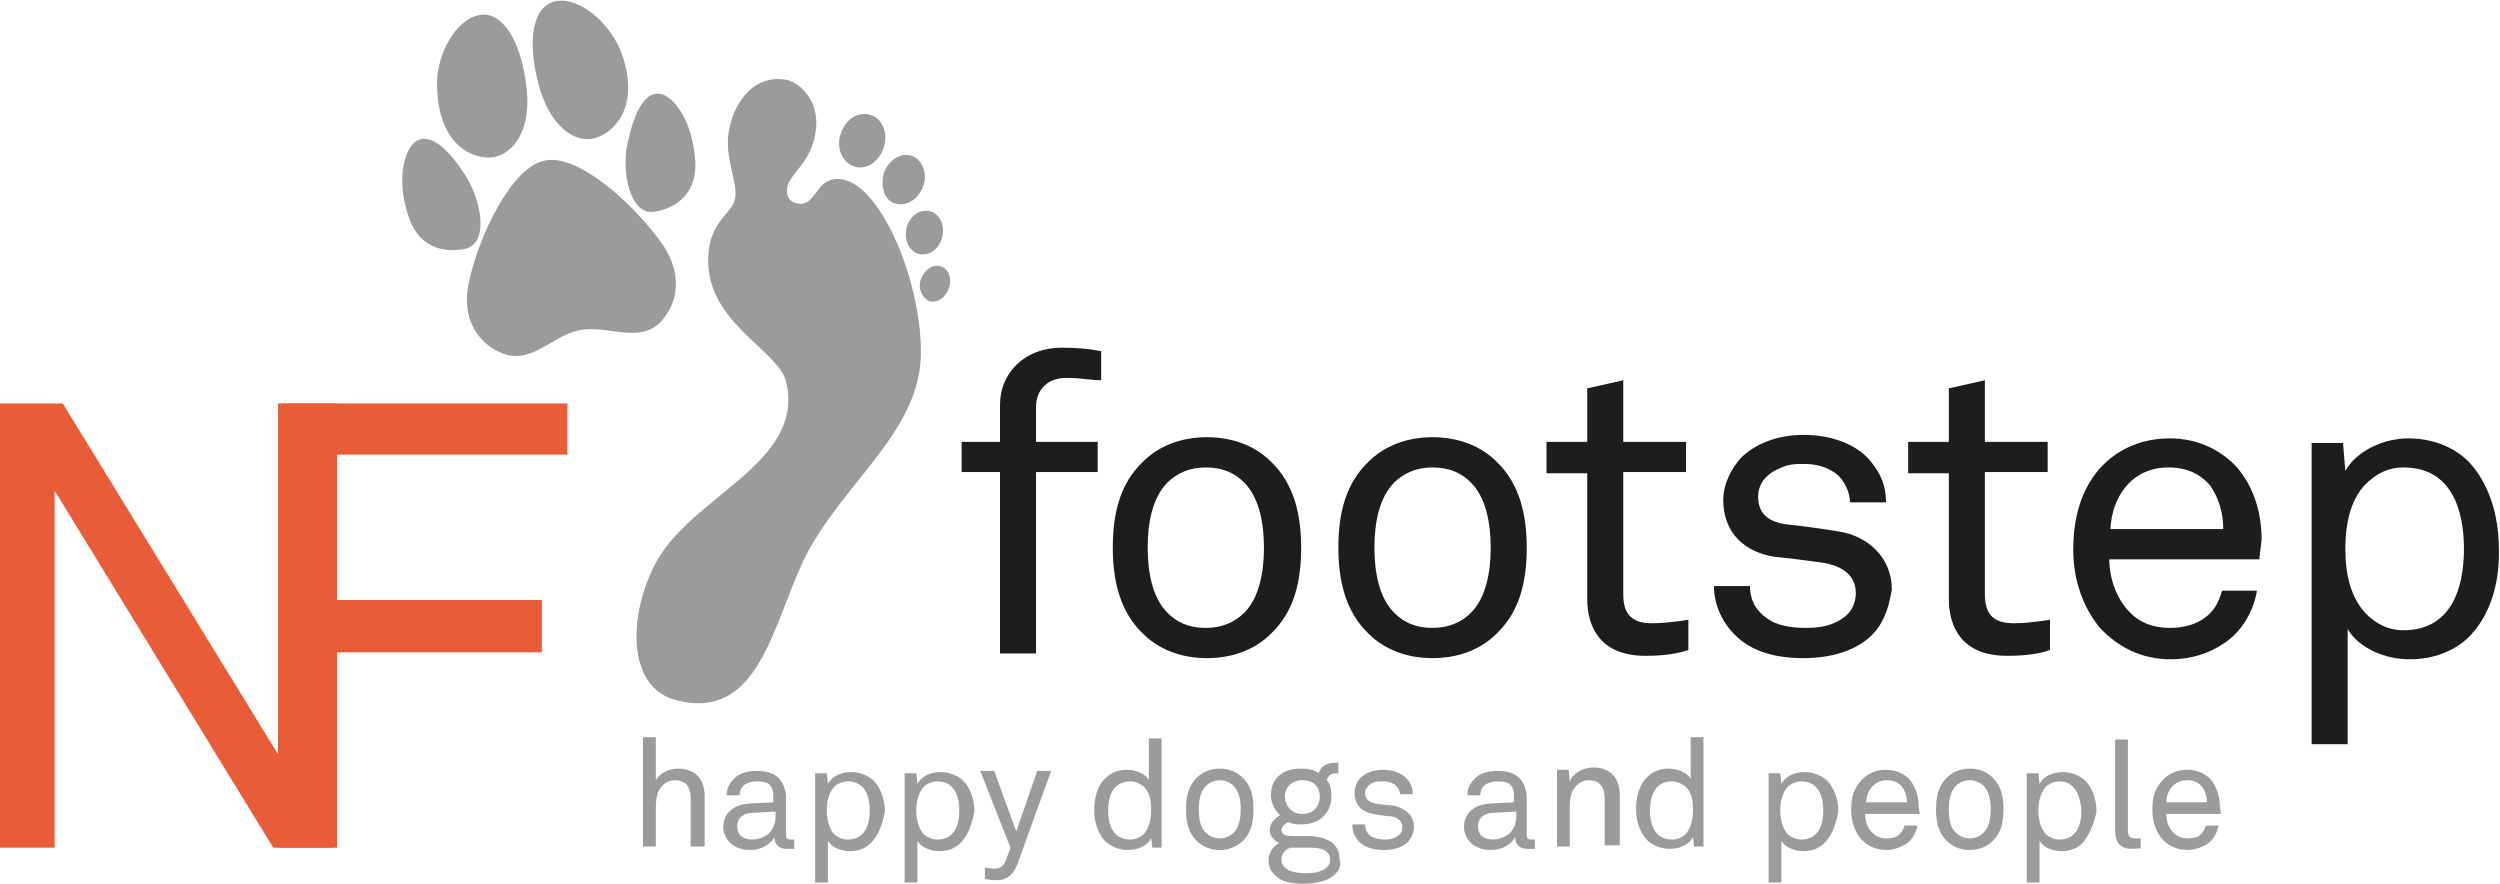 <?xml version="1.0" encoding="utf-8"?>
<!-- Generator: Adobe Illustrator 19.1.0, SVG Export Plug-In . SVG Version: 6.00 Build 0)  -->
<svg version="1.1" id="Ebene_1" xmlns="http://www.w3.org/2000/svg" xmlns:xlink="http://www.w3.org/1999/xlink" x="0px" y="0px"
	 viewBox="0 0 215 76" width="215" height="76" style="enable-background:new 0 0 215 76;" xml:space="preserve">
<style type="text/css">
	.st0{fill:#9B9B9A;}
	.st1{fill:#E85C37;}
	.st2{fill:#1D1D1B;}
</style>
<g>
	<path class="st0" d="M53.5,4.7c-0.9-2.6-3.6-5-5.7-4.6c-2,0.4-2.4,3.3-1.6,6.7c1,4.3,3.4,5.5,4.9,5.1C52.7,11.5,55.1,9.3,53.5,4.7
		L53.5,4.7z"/>
	<g>
		<path class="st0" d="M37.6,7.7c-0.2-2.8,1.5-6,3.6-6.4c2-0.4,3.5,2.2,4,5.6c0.7,4.3-1.1,6.3-2.7,6.6C40.9,13.8,37.8,12.7,37.6,7.7
			L37.6,7.7z"/>
		<path class="st0" d="M40,21.4c-1.4,0.3-3.8,0.2-4.8-2.6c-1.2-3.4-0.4-5.9,0.5-6.6c1.3-0.9,2.9,0.7,4.2,2.7
			C41.3,16.9,42.2,20.9,40,21.4L40,21.4z"/>
		<path class="st0" d="M56.3,18.2c1.4-0.2,3.6-1.2,3.5-4.2c-0.2-3.6-1.8-5.6-2.9-5.9c-1.5-0.4-2.4,1.8-2.9,4.1
			C53.4,14.5,54.1,18.6,56.3,18.2L56.3,18.2z"/>
		<path class="st0" d="M49.8,28.4c-2.4,0.5-4.2,3.1-6.8,1.9c-2-0.9-3.3-3-2.7-5.9c0.8-4,3.7-10.1,6.6-10.6c2.9-0.6,7.9,4,10.2,7.4
			c1.6,2.5,1.2,4.9-0.3,6.5C54.9,29.6,52.2,27.9,49.8,28.4L49.8,28.4z"/>
		<path class="st0" d="M76,14.9c0.4-1.1,1.4-1.8,2.4-1.5c0.9,0.3,1.4,1.5,1,2.6c-0.4,1.1-1.4,1.8-2.4,1.5
			C76.1,17.3,75.7,16.1,76,14.9L76,14.9z"/>
		<path class="st0" d="M72.3,11.5c0.4-1.2,1.5-2,2.6-1.6c1,0.3,1.5,1.6,1.1,2.8c-0.4,1.2-1.5,2-2.6,1.6
			C72.4,13.9,71.9,12.7,72.3,11.5L72.3,11.5z"/>
		<path class="st0" d="M78,19.5c0.3-1,1.2-1.6,2.1-1.3c0.8,0.3,1.2,1.3,0.9,2.3c-0.3,1-1.2,1.6-2.1,1.3C78.1,21.5,77.7,20.5,78,19.5
			L78,19.5z"/>
		<path class="st0" d="M79.2,24c0.3-0.8,1-1.3,1.7-1.1c0.7,0.2,1,1.1,0.7,1.9c-0.3,0.8-1,1.3-1.7,1.1C79.3,25.6,78.9,24.8,79.2,24
			L79.2,24z"/>
		<path class="st0" d="M70.2,10.8c-0.2,3.2-2.4,4.1-2.5,5.4c-0.1,0.8,0.3,1.2,0.9,1.3c1.5,0.3,1.5-1.9,3.2-2.1
			c3.6-0.4,7.4,8.4,7.4,14.9c0,6.9-6.9,11.3-10.1,17.9c-2.7,5.7-3.9,13.9-11,12c-4.2-1.1-4.1-7.3-1.7-11.8
			c3.1-5.8,12.9-8.6,11.2-15.6c-0.7-2.7-6.7-5-6.7-10.4c0-3.4,2.1-4,2.3-5.3c0.3-1.1-0.7-3.1-0.6-5.2c0.2-2.6,2-5.7,5.2-5
			C69,7.3,70.3,8.7,70.2,10.8L70.2,10.8z"/>
		<g>
			<path class="st1" d="M23.5,72.9L4.7,42.2v30.7H0V34.7h5.4l18.9,30.8V34.7h4.7v38.2H23.5z"/>
			<path class="st1" d="M28.7,39.1v12.5h17.9v4.5H28.7v16.8h-4.8V34.7h24.9v4.4H28.7z"/>
		</g>
		<g>
			<g>
				<path class="st2" d="M91.7,32.5c-1.6,0-2.6,1-2.6,2.5v3h5.3v2.6h-5.3v15.6h-3.1V40.6h-3.3V38h3.3v-3.2c0-2.7,2.1-4.9,5.3-4.9
					c1.3,0,2.4,0.1,3.4,0.3v2.5C93.8,32.7,93,32.5,91.7,32.5z"/>
				<path class="st2" d="M109.3,54.5c-1.3,1.3-3.2,2.1-5.5,2.1c-2.3,0-4.2-0.8-5.5-2.1c-2-1.9-2.6-4.6-2.6-7.4
					c0-2.9,0.6-5.5,2.6-7.4c1.3-1.3,3.2-2.1,5.5-2.1c2.3,0,4.2,0.8,5.5,2.1c2,1.9,2.6,4.6,2.6,7.4C111.9,50,111.3,52.6,109.3,54.5z
					 M107,41.5c-0.8-0.8-1.8-1.3-3.3-1.3c-1.4,0-2.5,0.5-3.3,1.3c-1.3,1.3-1.7,3.5-1.7,5.6c0,2.1,0.4,4.3,1.7,5.6
					c0.8,0.8,1.8,1.3,3.3,1.3c1.4,0,2.5-0.5,3.3-1.3c1.3-1.3,1.7-3.5,1.7-5.6C108.7,45,108.3,42.8,107,41.5z"/>
				<path class="st2" d="M128.7,54.5c-1.3,1.3-3.2,2.1-5.5,2.1c-2.3,0-4.2-0.8-5.5-2.1c-2-1.9-2.6-4.6-2.6-7.4
					c0-2.9,0.6-5.5,2.6-7.4c1.3-1.3,3.2-2.1,5.5-2.1c2.3,0,4.2,0.8,5.5,2.1c2,1.9,2.6,4.6,2.6,7.4C131.3,50,130.7,52.6,128.7,54.5z
					 M126.5,41.5c-0.8-0.8-1.8-1.3-3.3-1.3c-1.4,0-2.5,0.5-3.3,1.3c-1.3,1.3-1.7,3.5-1.7,5.6c0,2.1,0.4,4.3,1.7,5.6
					c0.8,0.8,1.8,1.3,3.3,1.3c1.4,0,2.5-0.5,3.3-1.3c1.3-1.3,1.7-3.5,1.7-5.6C128.2,45,127.8,42.8,126.5,41.5z"/>
				<path class="st2" d="M141.5,56.4c-3.9,0-5-2.5-5-4.9V40.7H133V38h3.5v-4.6l3.1-0.7V38h5.4v2.6h-5.4v10.5c0,1.8,0.8,2.5,2.5,2.5
					c1.3,0,3.1-0.3,3.1-0.3v2.6C144.3,56.2,143.2,56.4,141.5,56.4z"/>
				<path class="st2" d="M161,54.6c-1.4,1.4-3.6,2-5.9,2c-2.3,0-4.4-0.5-5.9-2c-1.1-1.1-1.8-2.6-1.8-4.2h3.1c0,1.3,0.6,2.2,1.5,2.8
					c0.8,0.6,2.1,0.8,3.3,0.8c1.3,0,2.4-0.2,3.4-1c0.5-0.4,0.9-1.1,0.9-2c0-1.4-1-2.3-2.8-2.6c-0.8-0.1-2.8-0.4-4.1-0.5
					c-2.7-0.4-4.5-2.1-4.5-4.9c0-1.4,0.7-2.7,1.5-3.6c1.2-1.2,3.1-2,5.4-2c2.4,0,4.6,0.8,5.8,2.3c0.8,1,1.3,2,1.3,3.5h-3.1
					c0-0.9-0.5-1.8-1-2.3c-0.8-0.7-1.8-1-3-1c-0.7,0-1.3,0-2.1,0.4c-1.2,0.5-1.8,1.4-1.8,2.4c0,1.5,0.9,2.2,2.5,2.4
					c1,0.1,2.5,0.3,4.4,0.6c2.6,0.4,4.6,2.3,4.6,5C162.4,52.5,161.9,53.7,161,54.6z"/>
				<path class="st2" d="M172.6,56.4c-3.9,0-5-2.5-5-4.9V40.7h-3.5V38h3.5v-4.6l3.1-0.7V38h5.4v2.6h-5.4v10.5c0,1.8,0.8,2.5,2.5,2.5
					c1.3,0,3.1-0.3,3.1-0.3v2.6C175.5,56.2,174.3,56.4,172.6,56.4z"/>
				<path class="st2" d="M194.3,48.1h-12.9c0,1.6,0.6,3.4,1.8,4.6c0.8,0.8,1.9,1.3,3.4,1.3c1.4,0,2.6-0.4,3.4-1.2
					c0.5-0.5,0.8-1,1.1-2h3c-0.3,1.8-1.3,3.5-2.8,4.5c-1.3,0.9-2.9,1.4-4.6,1.4c-2.6,0-4.6-1.1-6.1-2.7c-1.5-1.8-2.3-4.2-2.3-6.7
					c0-2.2,0.4-4.1,1.4-5.8c1.3-2.2,3.7-3.8,6.9-3.8c2.3,0,4.2,0.9,5.6,2.3c1.5,1.6,2.3,3.9,2.3,6.4L194.3,48.1z M190.1,41.8
					c-0.8-1-2-1.6-3.6-1.6c-3.3,0-4.9,2.7-5,5.3h9.7C191.2,44.1,190.8,42.8,190.1,41.8z"/>
				<path class="st2" d="M212.2,54.9c-1.2,1.1-2.9,1.8-5,1.8c-2,0-4.3-0.9-5.3-2.6V64h-3.1V38.1h2.7l0.2,2.4c1-1.8,3.4-2.8,5.4-2.8
					c2.2,0,4,0.8,5.2,2c1.7,1.8,2.6,4.5,2.6,7.5C215,50.2,214.1,53.1,212.2,54.9z M206.7,40.2c-1.3,0-2.2,0.5-3,1.2
					c-1.5,1.3-2,3.5-2,5.8c0,2.3,0.5,4.4,2,5.8c0.7,0.6,1.6,1.2,3,1.2c4.1,0,5.2-3.6,5.2-7C211.9,43.8,210.8,40.2,206.7,40.2z"/>
			</g>
		</g>
	</g>
</g>
<g>
	<g>
		<path class="st0" d="M59.4,72.9v-4.2c0-1-0.4-1.6-1.4-1.6c-0.6,0-1.1,0.4-1.4,1c-0.2,0.5-0.2,1.2-0.2,1.7v3h-1.1v-9.4h1.1v3.7
			c0.4-0.7,1.2-1,1.9-1c1.5,0,2.3,0.9,2.3,2.4v4.3H59.4z"/>
		<path class="st0" d="M67.6,73c-0.6,0-1-0.4-1-1h0c-0.4,0.7-1.2,1.1-2.1,1.1c-1.5,0-2.3-1-2.3-2c0-0.8,0.5-1.9,2.3-2l2-0.1v-0.5
			c0-0.3,0-0.7-0.3-1c-0.2-0.2-0.5-0.3-1.1-0.3c-0.6,0-1,0.2-1.2,0.4c-0.2,0.2-0.3,0.5-0.3,0.8h-1.1c0-0.6,0.2-1,0.6-1.4
			c0.4-0.5,1.2-0.7,2-0.7c1.3,0,2,0.5,2.3,1.3c0.1,0.3,0.2,0.6,0.2,1v3.2c0,0.3,0.1,0.4,0.4,0.4c0.1,0,0.3,0,0.3,0v0.8
			C68.1,73,67.9,73,67.6,73z M66.6,69.8l-1.8,0.1c-0.7,0-1.4,0.3-1.4,1.2c0,0.6,0.4,1.1,1.3,1.1c0.5,0,1-0.2,1.4-0.5
			c0.4-0.4,0.6-0.9,0.6-1.5V69.8z"/>
		<path class="st0" d="M74.9,72.5c-0.4,0.4-1,0.7-1.8,0.7c-0.7,0-1.6-0.3-1.9-0.9v3.6h-1.1v-9.4h1l0.1,0.9c0.4-0.7,1.2-1,2-1
			c0.8,0,1.4,0.3,1.9,0.7c0.6,0.6,1,1.6,1,2.7C75.9,70.8,75.6,71.8,74.9,72.5z M72.9,67.2c-0.5,0-0.8,0.2-1.1,0.4
			c-0.5,0.5-0.7,1.3-0.7,2.1c0,0.8,0.2,1.6,0.7,2.1c0.3,0.2,0.6,0.4,1.1,0.4c1.5,0,1.9-1.3,1.9-2.5C74.8,68.5,74.4,67.2,72.9,67.2z"
			/>
		<path class="st0" d="M82.6,72.5c-0.4,0.4-1,0.7-1.8,0.7c-0.7,0-1.6-0.3-1.9-0.9v3.6h-1.1v-9.4h1l0.1,0.9c0.4-0.7,1.2-1,2-1
			c0.8,0,1.4,0.3,1.9,0.7c0.6,0.6,1,1.6,1,2.7C83.6,70.8,83.3,71.8,82.6,72.5z M80.6,67.2c-0.5,0-0.8,0.2-1.1,0.4
			c-0.5,0.5-0.7,1.3-0.7,2.1c0,0.8,0.2,1.6,0.7,2.1c0.3,0.2,0.6,0.4,1.1,0.4c1.5,0,1.9-1.3,1.9-2.5C82.5,68.5,82.1,67.2,80.6,67.2z"
			/>
		<path class="st0" d="M87.5,74.3c-0.3,0.8-0.8,1.4-1.8,1.4c-0.5,0-0.9-0.1-1-0.1v-1c0,0,0.4,0.1,0.8,0.1c0.5,0,0.8-0.2,1-0.7
			l0.4-1.1l-2.6-6.6h1.2l1.9,5.2l1.8-5.2h1.2L87.5,74.3z"/>
		<path class="st0" d="M99.1,72.9L99,72.1c-0.4,0.7-1.2,1-2,1c-0.8,0-1.4-0.3-1.9-0.7c-0.6-0.6-1-1.6-1-2.7c0-1.1,0.3-2.2,1-2.8
			c0.4-0.4,1-0.7,1.8-0.7c0.7,0,1.6,0.3,1.9,0.9v-3.6h1.1v9.4H99.1z M98.3,67.6c-0.3-0.2-0.6-0.4-1.1-0.4c-1.5,0-1.9,1.3-1.9,2.5
			s0.4,2.5,1.9,2.5c0.5,0,0.8-0.2,1.1-0.4c0.5-0.5,0.7-1.3,0.7-2.1S98.9,68.1,98.3,67.6z"/>
		<path class="st0" d="M106.9,72.3c-0.5,0.5-1.2,0.8-2,0.8c-0.8,0-1.5-0.3-2-0.8c-0.7-0.7-0.9-1.6-0.9-2.7s0.2-2,0.9-2.7
			c0.5-0.5,1.2-0.8,2-0.8c0.8,0,1.5,0.3,2,0.8c0.7,0.7,0.9,1.6,0.9,2.7S107.6,71.6,106.9,72.3z M106.1,67.6
			c-0.3-0.3-0.7-0.5-1.2-0.5c-0.5,0-0.9,0.2-1.2,0.5c-0.5,0.5-0.6,1.3-0.6,2s0.1,1.6,0.6,2c0.3,0.3,0.7,0.5,1.2,0.5
			c0.5,0,0.9-0.2,1.2-0.5c0.5-0.5,0.6-1.3,0.6-2S106.6,68.1,106.1,67.6z"/>
		<path class="st0" d="M114.8,75.2c-0.6,0.6-1.7,0.8-2.7,0.8c-0.9,0-1.9-0.1-2.5-0.8c-0.3-0.3-0.5-0.6-0.5-1.2
			c0-0.7,0.4-1.2,0.9-1.5c-0.4-0.2-0.8-0.6-0.8-1.1c0-0.6,0.4-1,0.9-1.3c-0.5-0.4-0.8-1.1-0.8-1.7c0-0.7,0.2-1.2,0.6-1.6
			c0.5-0.5,1.1-0.7,2-0.7c0.6,0,1.1,0.1,1.5,0.4c0.2-0.6,0.7-0.9,1.4-0.9c0.1,0,0.2,0,0.3,0v0.9c-0.1,0-0.2,0-0.2,0
			c-0.4,0-0.7,0.2-0.8,0.6c0.3,0.3,0.4,0.8,0.4,1.4c0,0.6-0.2,1.2-0.6,1.6c-0.4,0.5-1.1,0.8-2,0.8c-0.4,0-0.7,0-1.1-0.2
			c-0.2,0.1-0.5,0.3-0.6,0.6c0,0.6,0.6,0.6,1,0.6c0.4,0,1.3,0,1.3,0c0.8,0,1.7,0.2,2.2,0.7c0.3,0.3,0.5,0.7,0.5,1.3
			C115.4,74.5,115.1,74.9,114.8,75.2z M112.2,72.9H111c-0.4,0.1-0.8,0.5-0.8,1c0,0.3,0.1,0.5,0.3,0.7c0.4,0.4,1.2,0.5,1.8,0.5
			c0.6,0,1.4-0.1,1.8-0.5c0.2-0.2,0.3-0.4,0.3-0.7C114.3,72.8,113,72.9,112.2,72.9z M112,67.1c-0.9,0-1.5,0.6-1.5,1.4
			c0,0.8,0.6,1.5,1.5,1.5c0.9,0,1.5-0.6,1.5-1.5C113.5,67.7,113,67.1,112,67.1z"/>
		<path class="st0" d="M121.1,72.4c-0.5,0.5-1.3,0.7-2.1,0.7c-0.8,0-1.6-0.2-2.1-0.7c-0.4-0.4-0.6-0.9-0.6-1.5h1.1
			c0,0.5,0.2,0.8,0.5,1c0.3,0.2,0.8,0.3,1.2,0.3c0.5,0,0.9-0.1,1.2-0.4c0.2-0.1,0.3-0.4,0.3-0.7c0-0.5-0.4-0.8-1-0.9
			c-0.3,0-1-0.1-1.5-0.2c-1-0.2-1.6-0.8-1.6-1.8c0-0.5,0.2-1,0.5-1.3c0.4-0.4,1.1-0.7,1.9-0.7c0.9,0,1.7,0.3,2.1,0.8
			c0.3,0.3,0.5,0.7,0.5,1.3h-1.1c0-0.3-0.2-0.6-0.4-0.8c-0.3-0.2-0.6-0.3-1.1-0.3c-0.3,0-0.5,0-0.8,0.1c-0.4,0.2-0.7,0.5-0.7,0.9
			c0,0.5,0.3,0.8,0.9,0.9c0.4,0.1,0.9,0.1,1.6,0.2c0.9,0.2,1.7,0.8,1.7,1.8C121.6,71.6,121.4,72,121.1,72.4z"/>
		<path class="st0" d="M131.3,73c-0.6,0-1-0.4-1-1h0c-0.4,0.7-1.2,1.1-2.1,1.1c-1.5,0-2.3-1-2.3-2c0-0.8,0.5-1.9,2.3-2l2-0.1v-0.5
			c0-0.3,0-0.7-0.3-1c-0.2-0.2-0.5-0.3-1.1-0.3c-0.6,0-1,0.2-1.2,0.4c-0.2,0.2-0.3,0.5-0.3,0.8h-1.1c0-0.6,0.2-1,0.6-1.4
			c0.4-0.5,1.2-0.7,2-0.7c1.3,0,2,0.5,2.3,1.3c0.1,0.3,0.2,0.6,0.2,1v3.2c0,0.3,0.1,0.4,0.4,0.4c0.1,0,0.3,0,0.3,0v0.8
			C131.8,73,131.6,73,131.3,73z M130.3,69.8l-1.8,0.1c-0.7,0-1.4,0.3-1.4,1.2c0,0.6,0.4,1.1,1.3,1.1c0.5,0,1-0.2,1.4-0.5
			c0.4-0.4,0.6-0.9,0.6-1.5V69.8z"/>
		<path class="st0" d="M138,72.9v-4.2c0-1-0.4-1.6-1.4-1.6c-0.6,0-1.1,0.4-1.4,1c-0.2,0.5-0.2,1.2-0.2,1.7v3h-1.1v-6.6h1l0.1,1
			c0.3-0.8,1.3-1.2,2-1.2c1.5,0,2.3,0.9,2.3,2.4v4.3H138z"/>
		<path class="st0" d="M145.7,72.9l-0.1-0.9c-0.4,0.7-1.2,1-2,1c-0.8,0-1.4-0.3-1.9-0.7c-0.6-0.6-1-1.6-1-2.7c0-1.1,0.3-2.2,1-2.8
			c0.4-0.4,1-0.7,1.8-0.7c0.7,0,1.6,0.3,1.9,0.9v-3.6h1.1v9.4H145.7z M144.9,67.6c-0.3-0.2-0.6-0.4-1.1-0.4c-1.5,0-1.9,1.3-1.9,2.5
			s0.4,2.5,1.9,2.5c0.5,0,0.8-0.2,1.1-0.4c0.5-0.5,0.7-1.3,0.7-2.1S145.5,68.1,144.9,67.6z"/>
		<path class="st0" d="M156.9,72.5c-0.4,0.4-1,0.7-1.8,0.7c-0.7,0-1.6-0.3-1.9-0.9v3.6h-1.1v-9.4h1l0.1,0.9c0.4-0.7,1.2-1,2-1
			c0.8,0,1.4,0.3,1.9,0.7c0.6,0.6,1,1.6,1,2.7C157.9,70.8,157.6,71.8,156.9,72.5z M154.9,67.2c-0.5,0-0.8,0.2-1.1,0.4
			c-0.5,0.5-0.7,1.3-0.7,2.1c0,0.8,0.2,1.6,0.7,2.1c0.3,0.2,0.6,0.4,1.1,0.4c1.5,0,1.9-1.3,1.9-2.5
			C156.8,68.5,156.4,67.2,154.9,67.2z"/>
		<path class="st0" d="M165.1,70h-4.7c0,0.6,0.2,1.2,0.6,1.6c0.3,0.3,0.7,0.5,1.2,0.5c0.5,0,1-0.1,1.2-0.4c0.2-0.2,0.3-0.4,0.4-0.7
			h1.1c-0.1,0.6-0.5,1.3-1,1.6c-0.5,0.3-1.1,0.5-1.7,0.5c-0.9,0-1.7-0.4-2.2-1c-0.5-0.6-0.8-1.5-0.8-2.4c0-0.8,0.1-1.5,0.5-2.1
			c0.5-0.8,1.3-1.4,2.5-1.4c0.8,0,1.5,0.3,2,0.8c0.5,0.6,0.8,1.4,0.8,2.3L165.1,70z M163.6,67.7c-0.3-0.4-0.7-0.6-1.3-0.6
			c-1.2,0-1.8,1-1.8,1.9h3.5C164,68.6,163.9,68.1,163.6,67.7z"/>
		<path class="st0" d="M171.4,72.3c-0.5,0.5-1.2,0.8-2,0.8c-0.8,0-1.5-0.3-2-0.8c-0.7-0.7-0.9-1.6-0.9-2.7s0.2-2,0.9-2.7
			c0.5-0.5,1.2-0.8,2-0.8c0.8,0,1.5,0.3,2,0.8c0.7,0.7,0.9,1.6,0.9,2.7S172.1,71.6,171.4,72.3z M170.6,67.6
			c-0.3-0.3-0.7-0.5-1.2-0.5c-0.5,0-0.9,0.2-1.2,0.5c-0.5,0.5-0.6,1.3-0.6,2s0.1,1.6,0.6,2c0.3,0.3,0.7,0.5,1.2,0.5
			c0.5,0,0.9-0.2,1.2-0.5c0.5-0.5,0.6-1.3,0.6-2S171.1,68.1,170.6,67.6z"/>
		<path class="st0" d="M179.1,72.5c-0.4,0.4-1,0.7-1.8,0.7c-0.7,0-1.6-0.3-1.9-0.9v3.6h-1.1v-9.4h1l0.1,0.9c0.4-0.7,1.2-1,2-1
			c0.8,0,1.4,0.3,1.9,0.7c0.6,0.6,1,1.6,1,2.7C180.1,70.8,179.7,71.8,179.1,72.5z M177.1,67.2c-0.5,0-0.8,0.2-1.1,0.4
			c-0.5,0.5-0.7,1.3-0.7,2.1c0,0.8,0.2,1.6,0.7,2.1c0.3,0.2,0.6,0.4,1.1,0.4c1.5,0,1.9-1.3,1.9-2.5
			C178.9,68.5,178.5,67.2,177.1,67.2z"/>
		<path class="st0" d="M183.3,73c-1,0-1.4-0.6-1.4-1.6v-7.8h1.1v7.8c0,0.4,0.1,0.7,0.6,0.7c0.4,0,0.5,0,0.5,0v0.9
			C184.1,72.9,183.8,73,183.3,73z"/>
		<path class="st0" d="M191,70h-4.7c0,0.6,0.2,1.2,0.6,1.6c0.3,0.3,0.7,0.5,1.2,0.5c0.5,0,1-0.1,1.2-0.4c0.2-0.2,0.3-0.4,0.4-0.7
			h1.1c-0.1,0.6-0.5,1.3-1,1.6c-0.5,0.3-1.1,0.5-1.7,0.5c-0.9,0-1.7-0.4-2.2-1c-0.5-0.6-0.8-1.5-0.8-2.4c0-0.8,0.1-1.5,0.5-2.1
			c0.5-0.8,1.3-1.4,2.5-1.4c0.8,0,1.5,0.3,2,0.8c0.5,0.6,0.8,1.4,0.8,2.3L191,70z M189.4,67.7c-0.3-0.4-0.7-0.6-1.3-0.6
			c-1.2,0-1.8,1-1.8,1.9h3.5C189.8,68.6,189.7,68.1,189.4,67.7z"/>
	</g>
</g>
</svg>
